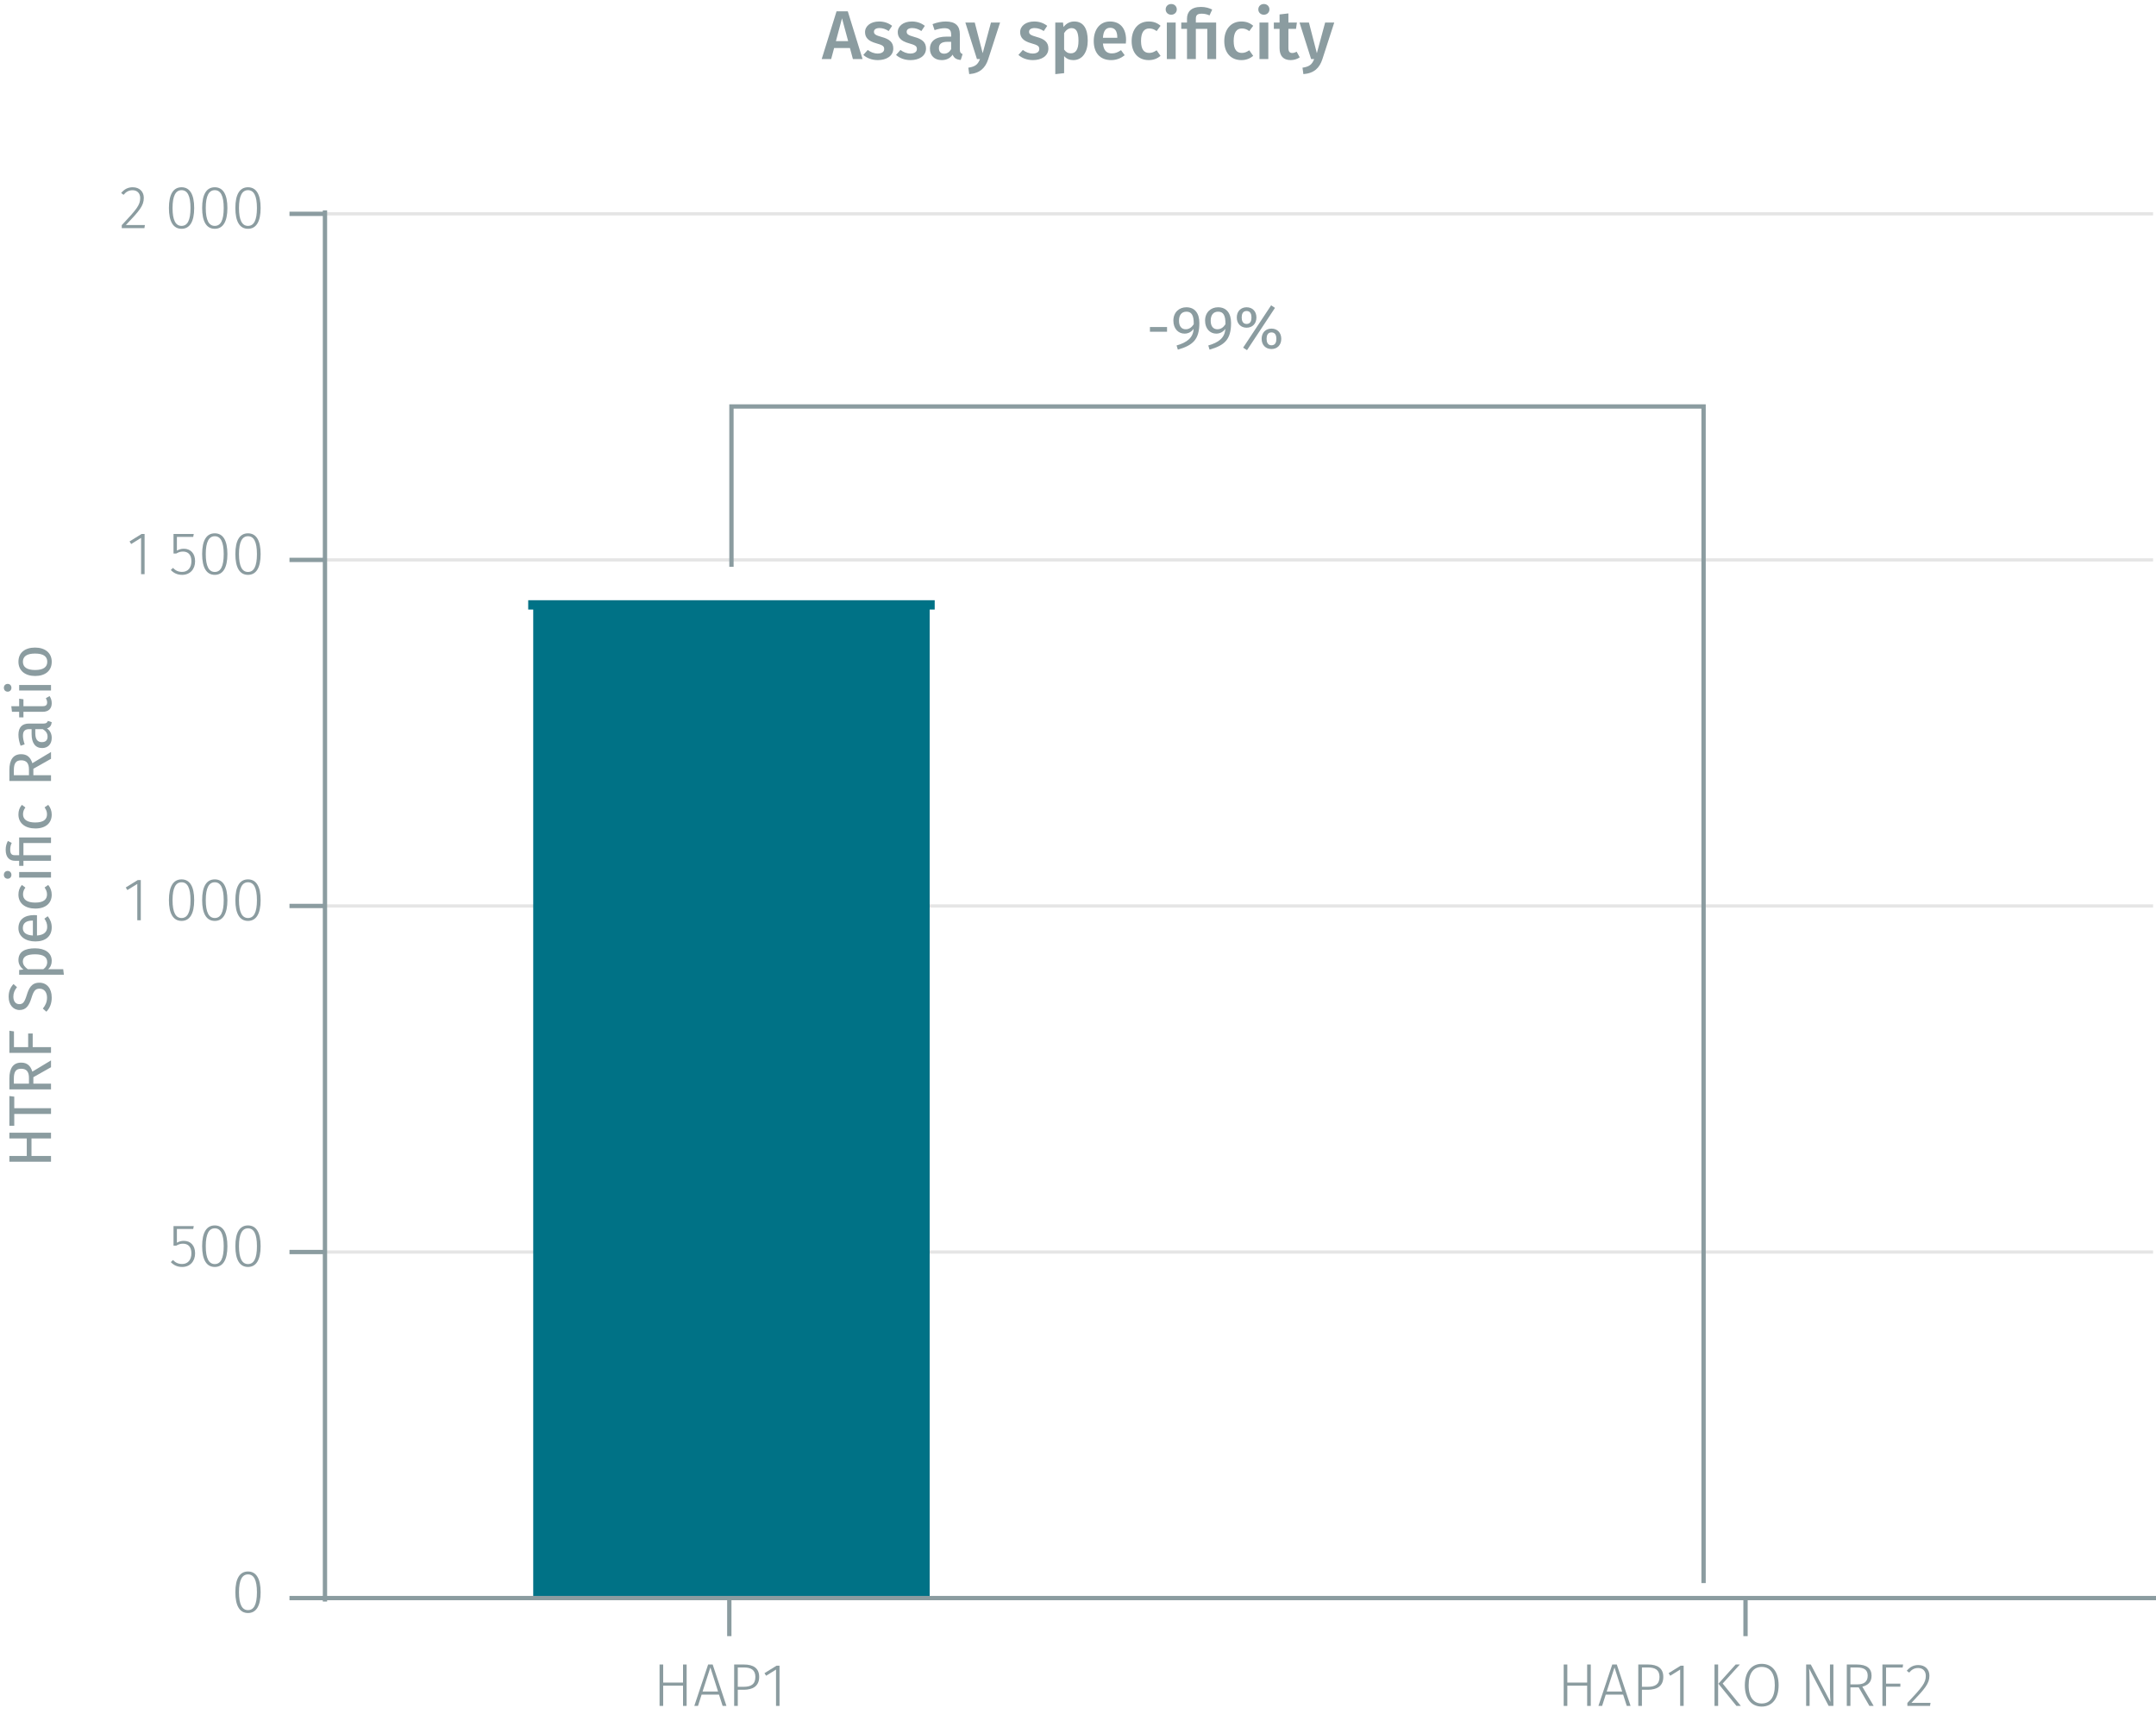 <?xml version="1.0" encoding="UTF-8"?><svg id="Calque_1" xmlns="http://www.w3.org/2000/svg" viewBox="0 0 499.732 400.175"><line x1="75.323" y1="290.121" x2="499.055" y2="290.121" fill="none" stroke="#e5e5e5" stroke-miterlimit="10" stroke-width=".75"/><line x1="75.323" y1="209.931" x2="499.055" y2="209.931" fill="none" stroke="#e5e5e5" stroke-miterlimit="10" stroke-width=".75"/><line x1="75.323" y1="129.742" x2="499.055" y2="129.742" fill="none" stroke="#e5e5e5" stroke-miterlimit="10" stroke-width=".75"/><line x1="75.323" y1="49.552" x2="499.055" y2="49.552" fill="none" stroke="#e5e5e5" stroke-miterlimit="10" stroke-width=".75"/><polyline points="124.675 140.166 124.675 370.31 214.407 370.31 214.407 140.166 124.675 140.166" fill="#007286" fill-rule="evenodd"/><polyline points="124.675 370.31 124.675 140.166 122.432 140.166 216.65 140.166 214.407 140.166 214.407 370.31" fill="none" stroke="#007286" stroke-miterlimit="1.5" stroke-width="2.16"/><path d="m158.315,390.605h-4.595v4.692h-.841v-9.595h.841v4.188h4.595v-4.188h.84v9.595h-.84v-4.692Z" fill="#8b9ca0"/><path d="m166.658,392.679h-4.034l-.841,2.619h-.854l3.207-9.595h1.051l3.193,9.595h-.882l-.841-2.619Zm-.224-.715l-1.779-5.575-1.807,5.575h3.586Z" fill="#8b9ca0"/><path d="m175.969,388.574c0,2.157-1.498,2.983-3.586,2.983h-1.372v3.74h-.841v-9.595h2.256c2.227,0,3.543.882,3.543,2.871Zm-.882.014c0-1.625-.995-2.199-2.676-2.199h-1.4v4.482h1.372c1.598,0,2.704-.518,2.704-2.283Z" fill="#8b9ca0"/><path d="m180.685,395.298h-.812v-8.419l-2.297,1.429-.378-.602,2.787-1.724h.7v9.315Z" fill="#8b9ca0"/><path d="m367.88,390.605h-4.595v4.692h-.841v-9.595h.841v4.188h4.595v-4.188h.84v9.595h-.84v-4.692Z" fill="#8b9ca0"/><path d="m376.223,392.679h-4.034l-.841,2.619h-.854l3.207-9.595h1.051l3.193,9.595h-.882l-.841-2.619Zm-.224-.715l-1.779-5.575-1.807,5.575h3.586Z" fill="#8b9ca0"/><path d="m385.533,388.574c0,2.157-1.498,2.983-3.586,2.983h-1.372v3.74h-.841v-9.595h2.256c2.227,0,3.543.882,3.543,2.871Zm-.882.014c0-1.625-.995-2.199-2.676-2.199h-1.4v4.482h1.372c1.598,0,2.704-.518,2.704-2.283Z" fill="#8b9ca0"/><path d="m390.249,395.298h-.812v-8.419l-2.297,1.429-.378-.602,2.787-1.724h.7v9.315Z" fill="#8b9ca0"/><path d="m398.242,395.298h-.841v-9.595h.841v9.595Zm1.051-5.183l4.216,5.183h-1.022l-4.188-5.141,4.006-4.454h.967l-3.978,4.412Z" fill="#8b9ca0"/><path d="m412.26,390.507c0,3.152-1.541,4.945-3.922,4.945-2.312,0-3.908-1.737-3.908-4.931,0-3.166,1.61-4.973,3.908-4.973,2.339,0,3.922,1.723,3.922,4.958Zm-6.948.015c0,2.871,1.247,4.216,3.026,4.216,1.877,0,3.039-1.345,3.039-4.23,0-2.913-1.19-4.244-3.039-4.244-1.808,0-3.026,1.345-3.026,4.259Z" fill="#8b9ca0"/><path d="m424.957,395.298h-1.106l-4.524-8.671c.042.658.112,1.583.112,3.306v5.365h-.799v-9.595h1.079l4.552,8.67c-.027-.406-.111-1.597-.111-2.843v-5.827h.798v9.595Z" fill="#8b9ca0"/><path d="m430.821,390.997h-1.919v4.301h-.841v-9.595h2.325c2.312,0,3.418.91,3.418,2.604,0,1.43-.784,2.186-2.143,2.536l2.633,4.454h-.994l-2.479-4.301Zm-.322-.686c1.526,0,2.409-.603,2.409-2.004,0-1.274-.714-1.919-2.549-1.919h-1.457v3.923h1.597Z" fill="#8b9ca0"/><path d="m436.321,385.703h4.791l-.099.7h-3.852v3.74h3.319v.7h-3.319v4.454h-.841v-9.595Z" fill="#8b9ca0"/><path d="m447.216,388.28c0,1.849-1.036,3.012-4.16,6.303h4.412l-.111.715h-5.253v-.687c3.46-3.684,4.272-4.65,4.272-6.289,0-1.106-.701-1.808-1.766-1.808-.896,0-1.513.379-2.087,1.065l-.561-.421c.743-.896,1.569-1.33,2.689-1.33,1.598,0,2.563,1.05,2.563,2.451Z" fill="#8b9ca0"/><path d="m404.588,379.131v-8.821m-235.545,8.821v-8.821m-94.467,0h425.228" fill="none" stroke="#8b9ca0" stroke-miterlimit="10"/><path d="m60.41,368.969c0,3.151-1.022,4.805-2.928,4.805-1.919,0-2.928-1.667-2.928-4.819s1.009-4.805,2.928-4.805,2.928,1.653,2.928,4.819Zm-5.015-.014c0,2.872.742,4.146,2.087,4.146s2.073-1.261,2.073-4.132-.729-4.146-2.073-4.146c-1.331,0-2.087,1.261-2.087,4.132Z" fill="#8b9ca0"/><path d="m44.785,284.786h-3.782v3.18c.448-.252.953-.434,1.597-.434,1.597,0,2.62,1.092,2.62,2.899,0,1.835-1.163,3.152-2.998,3.152-1.135,0-1.961-.42-2.634-1.121l.504-.491c.588.617,1.219.925,2.129.925,1.316,0,2.143-.953,2.143-2.479,0-1.555-.812-2.227-1.947-2.227-.63,0-1.037.154-1.555.448h-.645v-4.524h4.693l-.126.672Z" fill="#8b9ca0"/><path d="m52.71,288.778c0,3.151-1.022,4.805-2.928,4.805-1.919,0-2.928-1.667-2.928-4.819s1.009-4.805,2.928-4.805,2.928,1.653,2.928,4.819Zm-5.015-.014c0,2.872.742,4.146,2.087,4.146s2.073-1.261,2.073-4.132-.729-4.146-2.073-4.146c-1.331,0-2.087,1.261-2.087,4.132Z" fill="#8b9ca0"/><path d="m60.41,288.778c0,3.151-1.022,4.805-2.928,4.805-1.919,0-2.928-1.667-2.928-4.819s1.009-4.805,2.928-4.805,2.928,1.653,2.928,4.819Zm-5.015-.014c0,2.872.742,4.146,2.087,4.146s2.073-1.261,2.073-4.132-.729-4.146-2.073-4.146c-1.331,0-2.087,1.261-2.087,4.132Z" fill="#8b9ca0"/><path d="m32.633,213.24h-.812v-8.418l-2.297,1.429-.378-.603,2.787-1.723h.701v9.315Z" fill="#8b9ca0"/><path d="m45.011,208.59c0,3.151-1.022,4.805-2.928,4.805-1.919,0-2.928-1.667-2.928-4.819s1.009-4.805,2.928-4.805,2.928,1.653,2.928,4.819Zm-5.015-.014c0,2.872.742,4.146,2.087,4.146s2.073-1.261,2.073-4.132-.729-4.146-2.073-4.146c-1.331,0-2.087,1.261-2.087,4.132Z" fill="#8b9ca0"/><path d="m52.71,208.59c0,3.151-1.022,4.805-2.928,4.805-1.919,0-2.928-1.667-2.928-4.819s1.009-4.805,2.928-4.805,2.928,1.653,2.928,4.819Zm-5.015-.014c0,2.872.742,4.146,2.087,4.146s2.073-1.261,2.073-4.132-.729-4.146-2.073-4.146c-1.331,0-2.087,1.261-2.087,4.132Z" fill="#8b9ca0"/><path d="m60.41,208.59c0,3.151-1.022,4.805-2.928,4.805-1.919,0-2.928-1.667-2.928-4.819s1.009-4.805,2.928-4.805,2.928,1.653,2.928,4.819Zm-5.015-.014c0,2.872.742,4.146,2.087,4.146s2.073-1.261,2.073-4.132-.729-4.146-2.073-4.146c-1.331,0-2.087,1.261-2.087,4.132Z" fill="#8b9ca0"/><path d="m33.515,133.052h-.812v-8.418l-2.297,1.429-.378-.603,2.787-1.723h.701v9.315Z" fill="#8b9ca0"/><path d="m44.786,124.409h-3.782v3.18c.448-.252.953-.434,1.597-.434,1.597,0,2.62,1.092,2.62,2.899,0,1.835-1.163,3.152-2.998,3.152-1.135,0-1.961-.42-2.634-1.121l.504-.491c.588.617,1.219.925,2.129.925,1.316,0,2.143-.953,2.143-2.479,0-1.555-.812-2.227-1.947-2.227-.63,0-1.037.154-1.555.448h-.645v-4.524h4.693l-.126.672Z" fill="#8b9ca0"/><path d="m52.71,128.401c0,3.151-1.022,4.805-2.928,4.805-1.919,0-2.928-1.667-2.928-4.819s1.009-4.805,2.928-4.805,2.928,1.653,2.928,4.819Zm-5.015-.014c0,2.872.742,4.146,2.087,4.146s2.073-1.261,2.073-4.132-.729-4.146-2.073-4.146c-1.331,0-2.087,1.261-2.087,4.132Z" fill="#8b9ca0"/><path d="m60.41,128.401c0,3.151-1.022,4.805-2.928,4.805-1.919,0-2.928-1.667-2.928-4.819s1.009-4.805,2.928-4.805,2.928,1.653,2.928,4.819Zm-5.015-.014c0,2.872.742,4.146,2.087,4.146s2.073-1.261,2.073-4.132-.729-4.146-2.073-4.146c-1.331,0-2.087,1.261-2.087,4.132Z" fill="#8b9ca0"/><path d="m33.334,45.845c0,1.849-1.037,3.011-4.161,6.303h4.413l-.112.714h-5.252v-.687c3.459-3.684,4.272-4.65,4.272-6.289,0-1.107-.7-1.807-1.765-1.807-.896,0-1.513.378-2.087,1.064l-.56-.42c.742-.896,1.569-1.331,2.689-1.331,1.597,0,2.563,1.051,2.563,2.452Z" fill="#8b9ca0"/><path d="m45.01,48.212c0,3.151-1.022,4.805-2.928,4.805-1.919,0-2.928-1.667-2.928-4.819s1.009-4.805,2.928-4.805,2.928,1.653,2.928,4.819Zm-5.015-.014c0,2.872.742,4.146,2.087,4.146s2.073-1.261,2.073-4.132-.729-4.146-2.073-4.146c-1.331,0-2.087,1.261-2.087,4.132Z" fill="#8b9ca0"/><path d="m52.71,48.212c0,3.151-1.022,4.805-2.928,4.805-1.919,0-2.928-1.667-2.928-4.819s1.009-4.805,2.928-4.805,2.928,1.653,2.928,4.819Zm-5.015-.014c0,2.872.742,4.146,2.087,4.146s2.073-1.261,2.073-4.132-.729-4.146-2.073-4.146c-1.331,0-2.087,1.261-2.087,4.132Z" fill="#8b9ca0"/><path d="m60.41,48.212c0,3.151-1.022,4.805-2.928,4.805-1.919,0-2.928-1.667-2.928-4.819s1.009-4.805,2.928-4.805,2.928,1.653,2.928,4.819Zm-5.015-.014c0,2.872.742,4.146,2.087,4.146s2.073-1.261,2.073-4.132-.729-4.146-2.073-4.146c-1.331,0-2.087,1.261-2.087,4.132Z" fill="#8b9ca0"/><path d="m75.323,49.552h-8.225m8.225,80.19h-8.225m8.225,80.19h-8.225m8.225,80.19h-8.225m8.225,80.19h-8.225m8.225.802V48.75" fill="none" stroke="#8b9ca0" stroke-miterlimit="10"/><path d="m197.005,11.126h-3.666l-.688,2.562h-2.193l3.441-11.061h2.609l3.425,11.061h-2.24l-.688-2.562Zm-.416-1.601l-1.425-5.281-1.408,5.281h2.833Z" fill="#8b9ca0"/><path d="m206.782,5.988l-.801,1.2c-.704-.448-1.376-.688-2.129-.688-.816,0-1.28.336-1.28.848,0,.561.336.816,1.776,1.217,1.729.464,2.705,1.169,2.705,2.673,0,1.761-1.632,2.689-3.569,2.689-1.456,0-2.593-.496-3.377-1.2l1.024-1.153c.656.497,1.44.833,2.305.833.912,0,1.505-.385,1.505-1.024,0-.704-.336-.929-1.921-1.377-1.745-.48-2.513-1.312-2.513-2.561,0-1.409,1.296-2.466,3.265-2.466,1.217,0,2.209.385,3.01,1.009Z" fill="#8b9ca0"/><path d="m214.366,5.988l-.801,1.2c-.704-.448-1.376-.688-2.129-.688-.816,0-1.28.336-1.28.848,0,.561.336.816,1.776,1.217,1.729.464,2.705,1.169,2.705,2.673,0,1.761-1.632,2.689-3.569,2.689-1.456,0-2.593-.496-3.377-1.2l1.024-1.153c.656.497,1.44.833,2.305.833.912,0,1.505-.385,1.505-1.024,0-.704-.336-.929-1.921-1.377-1.745-.48-2.513-1.312-2.513-2.561,0-1.409,1.296-2.466,3.265-2.466,1.217,0,2.209.385,3.01,1.009Z" fill="#8b9ca0"/><path d="m223.118,12.535l-.432,1.36c-.944-.08-1.553-.4-1.873-1.232-.608.896-1.521,1.265-2.545,1.265-1.681,0-2.722-1.072-2.722-2.609,0-1.841,1.377-2.833,3.842-2.833h1.072v-.48c0-1.104-.496-1.473-1.584-1.473-.576,0-1.393.16-2.257.448l-.465-1.393c1.041-.399,2.113-.608,3.058-.608,2.272,0,3.266,1.041,3.266,2.914v3.553c0,.688.224.929.64,1.089Zm-2.657-1.137v-1.713h-.848c-1.329,0-1.985.48-1.985,1.473,0,.816.416,1.281,1.201,1.281.704,0,1.248-.368,1.632-1.041Z" fill="#8b9ca0"/><path d="m229.052,13.72c-.641,1.984-1.889,3.265-4.401,3.457l-.208-1.488c1.681-.256,2.225-.801,2.705-2.001h-.705l-2.688-8.468h2.177l1.841,7.107,1.921-7.107h2.112l-2.753,8.5Z" fill="#8b9ca0"/><path d="m242.733,5.988l-.801,1.2c-.704-.448-1.376-.688-2.129-.688-.816,0-1.28.336-1.28.848,0,.561.336.816,1.776,1.217,1.729.464,2.705,1.169,2.705,2.673,0,1.761-1.632,2.689-3.569,2.689-1.456,0-2.593-.496-3.377-1.2l1.024-1.153c.656.497,1.44.833,2.305.833.912,0,1.505-.385,1.505-1.024,0-.704-.336-.929-1.921-1.377-1.745-.48-2.513-1.312-2.513-2.561,0-1.409,1.296-2.466,3.265-2.466,1.217,0,2.209.385,3.01,1.009Z" fill="#8b9ca0"/><path d="m252.125,9.43c0,2.593-1.2,4.498-3.346,4.498-.864,0-1.601-.305-2.129-.929v3.954l-2.049.224V5.22h1.793l.112,1.041c.672-.881,1.568-1.281,2.48-1.281,2.209,0,3.138,1.745,3.138,4.45Zm-2.145.016c0-2.145-.577-2.929-1.602-2.929-.72,0-1.328.496-1.729,1.152v3.81c.4.593.913.881,1.553.881,1.121,0,1.777-.865,1.777-2.914Z" fill="#8b9ca0"/><path d="m260.957,10.086h-5.313c.16,1.729.96,2.289,2.081,2.289.752,0,1.376-.24,2.112-.752l.849,1.168c-.833.673-1.857,1.137-3.138,1.137-2.625,0-4.033-1.745-4.033-4.418,0-2.577,1.36-4.53,3.762-4.53,2.368,0,3.729,1.602,3.729,4.274,0,.271-.032.608-.049.832Zm-1.984-1.425c0-1.393-.496-2.225-1.648-2.225-.961,0-1.569.641-1.681,2.321h3.329v-.097Z" fill="#8b9ca0"/><path d="m269.004,5.973l-.912,1.232c-.56-.416-1.072-.608-1.713-.608-1.185,0-1.904.864-1.904,2.897,0,2.049.752,2.769,1.904,2.769.641,0,1.089-.208,1.713-.608l.912,1.297c-.768.624-1.648.977-2.736.977-2.449,0-3.97-1.697-3.97-4.402s1.521-4.546,3.953-4.546c1.104,0,1.953.305,2.753.993Z" fill="#8b9ca0"/><path d="m272.764,2.179c0,.688-.528,1.232-1.297,1.232-.752,0-1.28-.544-1.28-1.232,0-.704.528-1.248,1.28-1.248.769,0,1.297.544,1.297,1.248Zm-.257,11.509h-2.049V5.22h2.049v8.468Z" fill="#8b9ca0"/><path d="m280.973,2.211l-.624,1.36c-.512-.24-1.12-.4-1.793-.4-1.088,0-1.376.385-1.376,1.185v.864h4.706v8.468h-2.049v-6.995h-2.657v6.995h-2.049v-6.995h-1.329v-1.473h1.329v-.896c0-1.552.944-2.721,3.249-2.721,1.072,0,1.905.272,2.593.608Z" fill="#8b9ca0"/><path d="m290.476,5.973l-.912,1.232c-.56-.416-1.072-.608-1.713-.608-1.184,0-1.904.864-1.904,2.897,0,2.049.752,2.769,1.904,2.769.641,0,1.089-.208,1.713-.608l.912,1.297c-.768.624-1.648.977-2.736.977-2.449,0-3.97-1.697-3.97-4.402s1.521-4.546,3.953-4.546c1.104,0,1.953.305,2.753.993Z" fill="#8b9ca0"/><path d="m294.236,2.179c0,.688-.528,1.232-1.297,1.232-.752,0-1.28-.544-1.28-1.232,0-.704.528-1.248,1.28-1.248.769,0,1.297.544,1.297,1.248Zm-.257,11.509h-2.049V5.22h2.049v8.468Z" fill="#8b9ca0"/><path d="m301.26,13.287c-.607.433-1.376.641-2.129.641-1.664-.017-2.545-.961-2.545-2.77v-4.466h-1.328v-1.473h1.328v-1.872l2.049-.24v2.112h1.969l-.208,1.473h-1.761v4.418c0,.832.272,1.169.896,1.169.32,0,.641-.097,1.009-.305l.72,1.312Z" fill="#8b9ca0"/><path d="m306.508,13.72c-.641,1.984-1.889,3.265-4.401,3.457l-.208-1.488c1.681-.256,2.225-.801,2.705-2.001h-.705l-2.688-8.468h2.177l1.841,7.107,1.921-7.107h2.112l-2.753,8.5Z" fill="#8b9ca0"/><path d="m7.299,263.805v4.062h4.524v1.331H2.172v-1.331h4.034v-4.062H2.172v-1.33h9.651v1.33h-4.524Z" fill="#8b9ca0"/><path d="m3.307,254.117v2.676h8.517v1.33H3.307v2.746h-1.135v-6.892l1.135.14Z" fill="#8b9ca0"/><path d="m7.733,249.61v1.499h4.09v1.331H2.172v-2.536c0-2.409.925-3.67,2.731-3.67,1.359,0,2.171.701,2.592,2.088l4.328-2.605v1.582l-4.09,2.312Zm-1.022.154c0-1.345-.505-2.115-1.808-2.115-1.204,0-1.694.687-1.694,2.27v1.19h3.502v-1.345Z" fill="#8b9ca0"/><path d="m2.172,243.971v-5.127l1.064.154v3.642h3.292v-3.151h1.051v3.151h4.244v1.331H2.172Z" fill="#8b9ca0"/><path d="m3.125,228.021l.812.729c-.588.729-.84,1.4-.84,2.199,0,.967.448,1.736,1.373,1.736.812,0,1.204-.378,1.736-2.114.477-1.541,1.079-2.858,2.928-2.858,1.681,0,2.857,1.275,2.857,3.446,0,1.387-.462,2.479-1.246,3.277l-.812-.728c.588-.729.966-1.485.966-2.536,0-1.135-.56-2.073-1.723-2.073-.938,0-1.358.448-1.863,2.088-.574,1.877-1.288,2.857-2.787,2.857-1.485,0-2.521-1.261-2.521-3.04,0-1.33.393-2.171,1.121-2.983Z" fill="#8b9ca0"/><path d="m8.125,219.747c2.241,0,3.866.995,3.866,2.899,0,.799-.266,1.457-.841,1.934h3.502l.154,1.288H4.441v-1.106l.994-.098c-.756-.547-1.162-1.345-1.162-2.186,0-1.961,1.526-2.731,3.852-2.731Zm0,1.387c-1.919,0-2.829.561-2.829,1.667,0,.784.561,1.387,1.148,1.779h3.6c.574-.379.896-.953.896-1.625,0-1.177-.882-1.821-2.815-1.821Z" fill="#8b9ca0"/><path d="m8.573,212.075v4.707c1.709-.126,2.367-.925,2.367-1.989,0-.729-.195-1.274-.644-1.919l.77-.561c.575.729.925,1.555.925,2.577,0,2.06-1.442,3.264-3.782,3.264-2.297,0-3.936-1.162-3.936-3.067,0-1.989,1.387-3.039,3.642-3.039.252,0,.49.014.658.027Zm-1.036,1.247c-1.443,0-2.241.574-2.241,1.736,0,.98.687,1.625,2.325,1.724v-3.46h-.084Z" fill="#8b9ca0"/><path d="m5.071,205.061l.812.616c-.364.504-.546.967-.546,1.583,0,1.163.91,1.891,2.829,1.891,1.934,0,2.731-.728,2.731-1.891,0-.616-.195-1.051-.56-1.611l.84-.588c.532.658.812,1.4.812,2.255,0,1.989-1.415,3.222-3.796,3.222-2.354,0-3.922-1.218-3.922-3.222,0-.868.224-1.568.798-2.255Z" fill="#8b9ca0"/><path d="m1.78,201.816c.49,0,.868.363.868.91,0,.532-.378.896-.868.896-.505,0-.883-.364-.883-.896,0-.547.378-.91.883-.91Zm10.043.252v1.288h-7.382v-1.288h7.382Z" fill="#8b9ca0"/><path d="m1.822,194.87l.896.448c-.225.462-.351.98-.351,1.555,0,1.037.393,1.303,1.093,1.303h.98v-4.118h7.382v1.289h-6.388v2.829h6.388v1.289h-6.388v1.177h-.994v-1.177h-.967c-1.246,0-2.157-.757-2.157-2.55,0-.826.196-1.442.505-2.045Z" fill="#8b9ca0"/><path d="m5.071,186.498l.812.616c-.364.505-.546.967-.546,1.583,0,1.162.91,1.891,2.829,1.891,1.934,0,2.731-.729,2.731-1.891,0-.616-.195-1.051-.56-1.611l.84-.588c.532.658.812,1.4.812,2.255,0,1.989-1.415,3.222-3.796,3.222-2.354,0-3.922-1.219-3.922-3.222,0-.868.224-1.568.798-2.255Z" fill="#8b9ca0"/><path d="m7.733,178.141v1.499h4.09v1.331H2.172v-2.536c0-2.409.925-3.67,2.731-3.67,1.359,0,2.171.701,2.592,2.088l4.328-2.605v1.582l-4.09,2.312Zm-1.022.154c0-1.345-.505-2.115-1.808-2.115-1.204,0-1.694.687-1.694,2.27v1.19h3.502v-1.345Z" fill="#8b9ca0"/><path d="m11.095,167.052l.896.294c-.084.742-.378,1.219-1.106,1.443.771.518,1.106,1.303,1.106,2.199,0,1.471-.91,2.353-2.228,2.353-1.582,0-2.437-1.19-2.437-3.249v-1.135h-.547c-1.064,0-1.456.518-1.456,1.54,0,.547.14,1.233.392,1.989l-.938.322c-.336-.91-.504-1.723-.504-2.549,0-1.779.91-2.592,2.451-2.592h3.376c.645,0,.854-.238.994-.616Zm-1.219,1.905h-1.694v.966c0,1.359.504,2.046,1.513,2.046.868,0,1.33-.435,1.33-1.275,0-.756-.378-1.316-1.148-1.736Z" fill="#8b9ca0"/><path d="m11.487,161.299c.336.49.504,1.022.504,1.652,0,1.247-.729,1.989-2.101,1.989h-4.455v1.289h-.994v-1.289h-1.667l-.154-1.288h1.821v-1.751l.994.14v1.611h4.398c.742,0,1.093-.238,1.093-.883,0-.322-.098-.616-.294-.98l.854-.49Z" fill="#8b9ca0"/><path d="m1.78,158.473c.49,0,.868.363.868.91,0,.532-.378.896-.868.896-.505,0-.883-.364-.883-.896,0-.547.378-.91.883-.91Zm10.043.252v1.288h-7.382v-1.288h7.382Z" fill="#8b9ca0"/><path d="m8.125,150.057c2.283,0,3.866,1.204,3.866,3.292,0,2.101-1.513,3.291-3.852,3.291-2.283,0-3.866-1.204-3.866-3.306s1.513-3.277,3.852-3.277Zm.015,5.196c1.919,0,2.815-.672,2.815-1.904s-.896-1.905-2.83-1.905c-1.919,0-2.815.672-2.815,1.891,0,1.233.896,1.919,2.83,1.919Z" fill="#8b9ca0"/><polyline points="169.541 131.345 169.541 94.191 394.867 94.191 394.867 366.835" fill="none" stroke="#8b9ca0" stroke-miterlimit="10"/><path d="m266.54,75.78h3.964v1.093h-3.964v-1.093Z" fill="#8b9ca0"/><path d="m277.996,74.842c0,3.88-1.541,5.183-4.987,6.177l-.294-.966c2.354-.672,3.852-1.751,3.95-3.866-.406.63-1.148,1.121-2.101,1.121-1.457,0-2.591-1.148-2.591-3.012,0-1.961,1.373-3.096,2.998-3.096,2.017,0,3.026,1.443,3.026,3.642Zm-1.303.294c.042-2.115-.533-2.914-1.695-2.914-1.092,0-1.723.756-1.723,2.101s.644,1.975,1.555,1.975c.798,0,1.401-.448,1.863-1.163Z" fill="#8b9ca0"/><path d="m285.345,74.842c0,3.88-1.541,5.183-4.987,6.177l-.294-.966c2.354-.672,3.852-1.751,3.95-3.866-.406.63-1.148,1.121-2.101,1.121-1.457,0-2.591-1.148-2.591-3.012,0-1.961,1.373-3.096,2.998-3.096,2.017,0,3.026,1.443,3.026,3.642Zm-1.303.294c.042-2.115-.533-2.914-1.695-2.914-1.092,0-1.723.756-1.723,2.101s.644,1.975,1.555,1.975c.798,0,1.401-.448,1.863-1.163Z" fill="#8b9ca0"/><path d="m291.224,73.567c0,1.457-.966,2.368-2.283,2.368-1.303,0-2.269-.911-2.269-2.368s.966-2.367,2.269-2.367c1.317,0,2.283.911,2.283,2.367Zm-3.417,0c0,.729.238,1.499,1.134,1.499.911,0,1.135-.743,1.135-1.499,0-.728-.224-1.499-1.135-1.499-.896,0-1.134.742-1.134,1.499Zm7.718-2.227l-6.485,9.805-.896-.588,6.485-9.805.896.588Zm1.457,7.172c0,1.457-.953,2.367-2.269,2.367s-2.284-.91-2.284-2.367.967-2.367,2.284-2.367,2.269.911,2.269,2.367Zm-3.404,0c0,.729.238,1.499,1.135,1.499.91,0,1.134-.743,1.134-1.499,0-.729-.224-1.485-1.134-1.485-.896,0-1.135.729-1.135,1.485Z" fill="#8b9ca0"/></svg>
